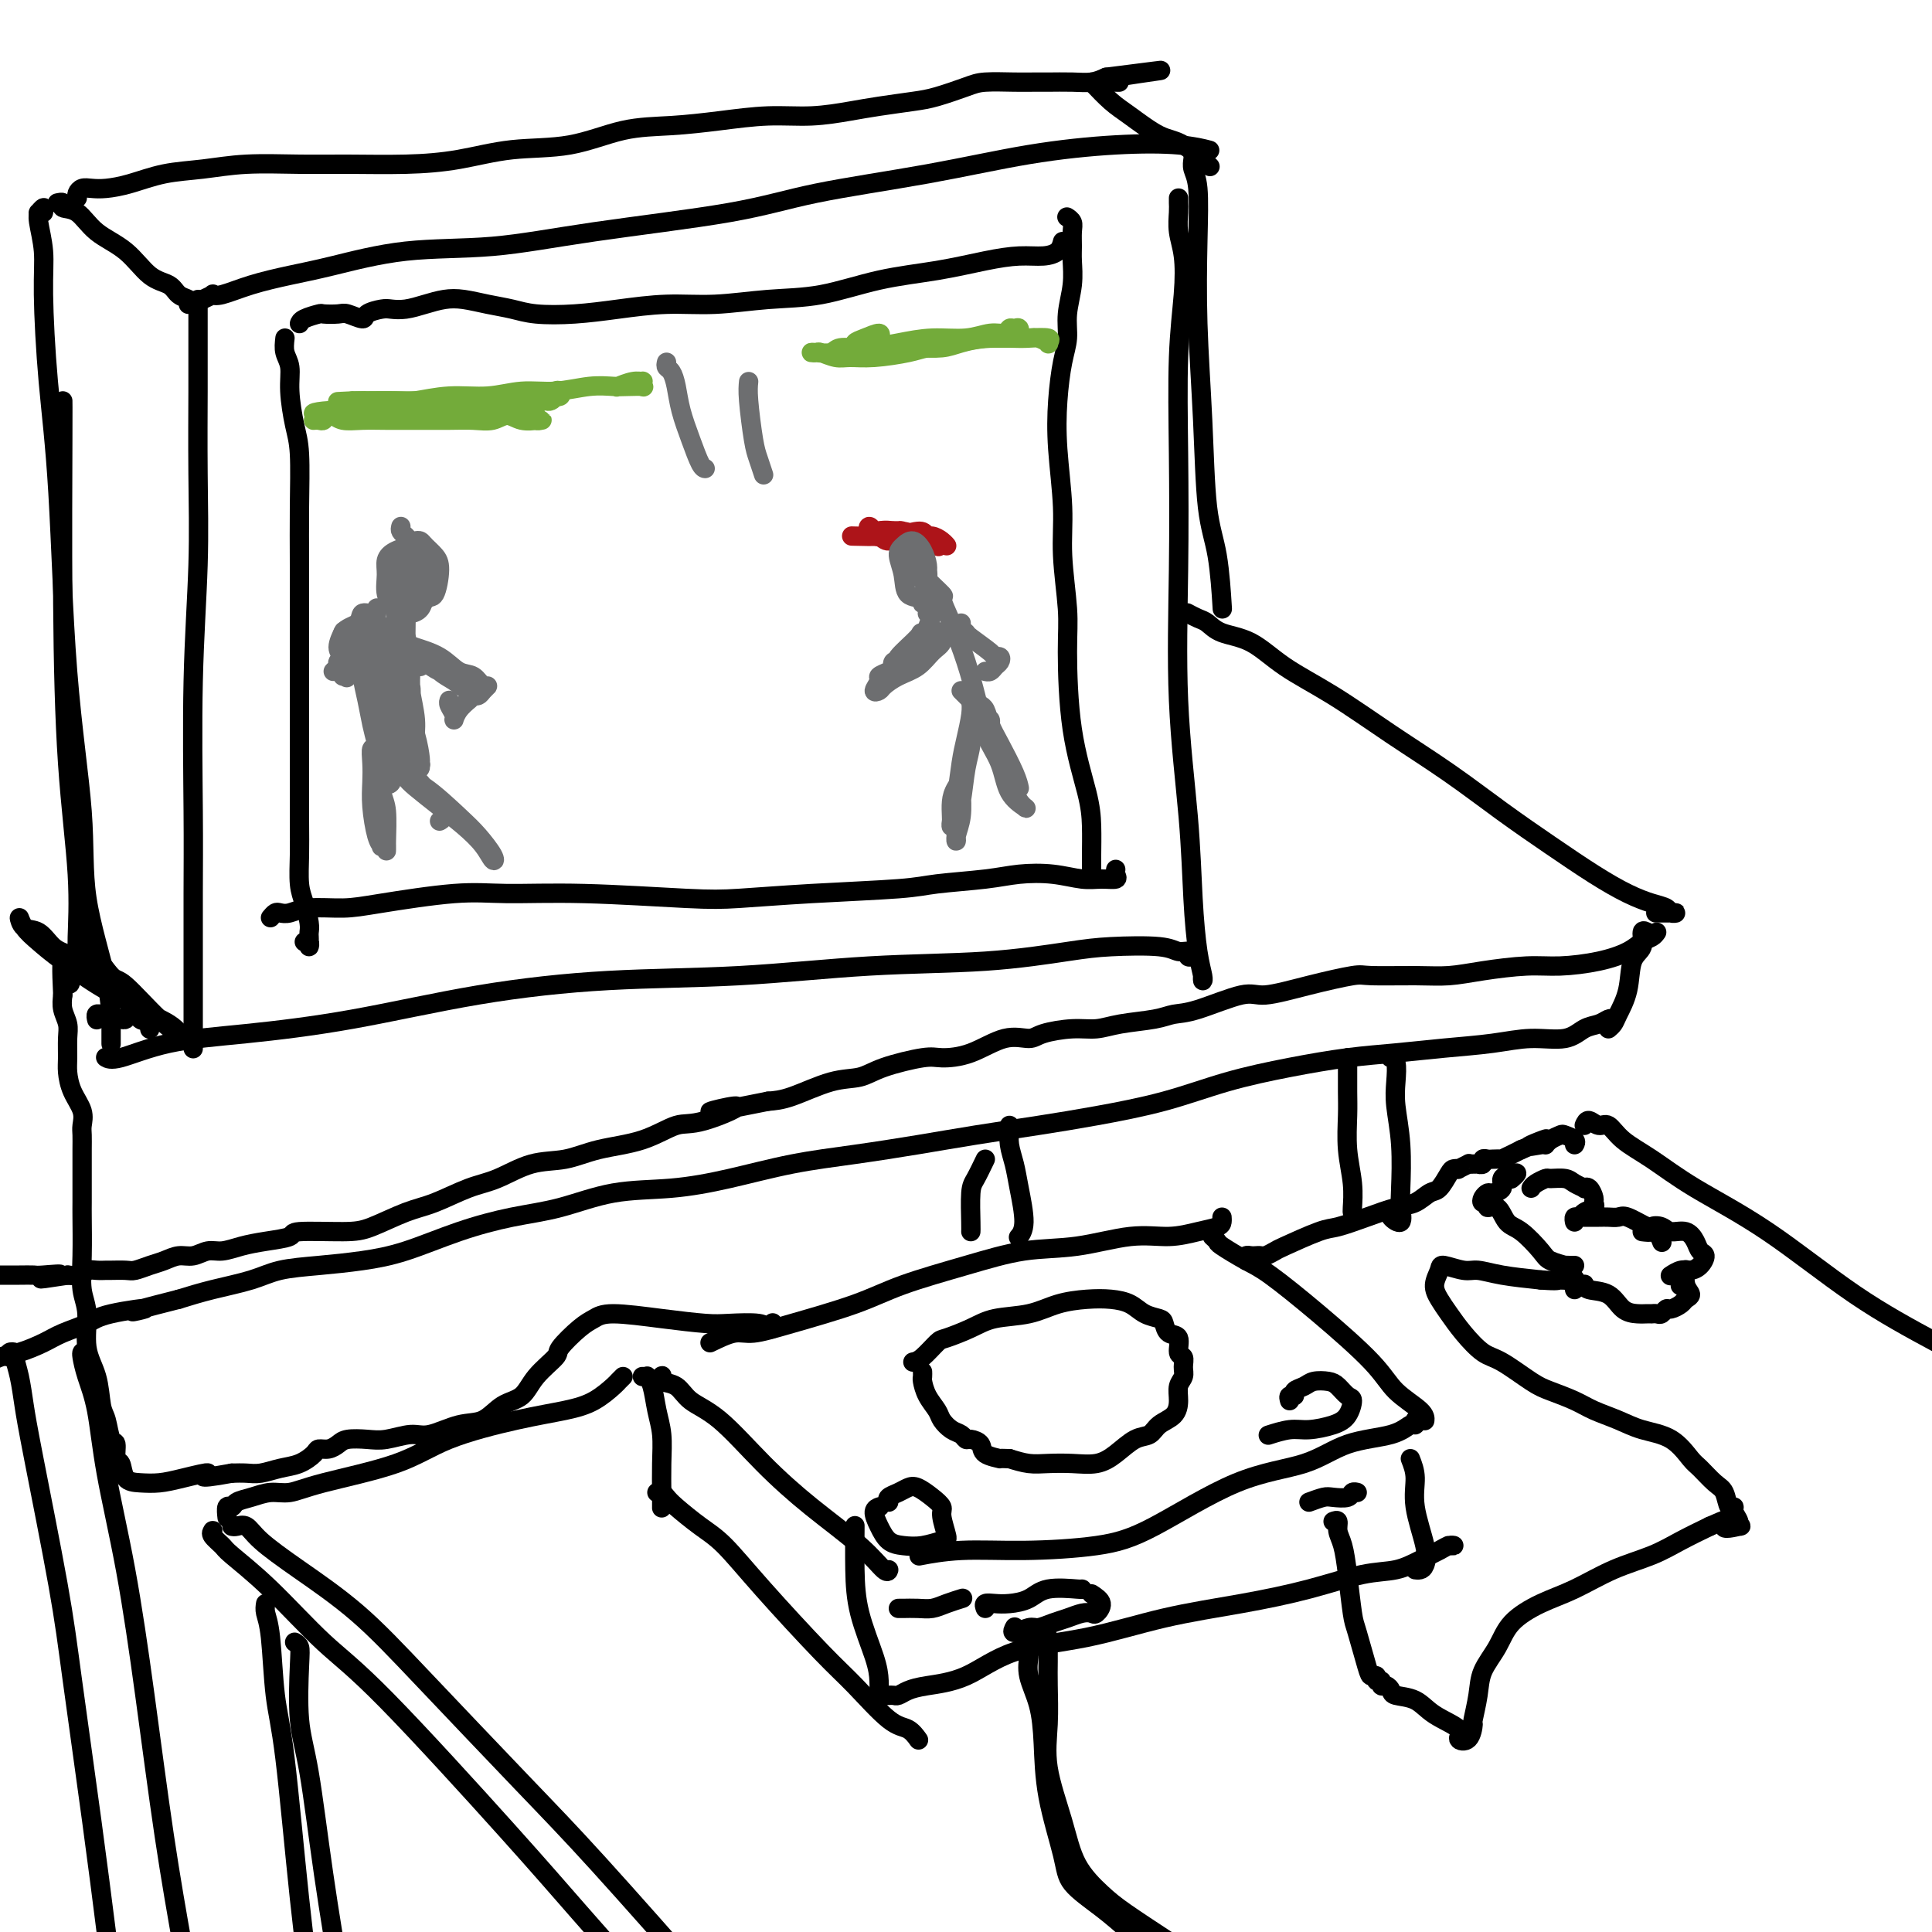 <svg viewBox='0 0 400 400' version='1.1' xmlns='http://www.w3.org/2000/svg' xmlns:xlink='http://www.w3.org/1999/xlink'><g fill='none' stroke='rgb(0,0,0)' stroke-width='4' stroke-linecap='round' stroke-linejoin='round'><path d='M41,62c0.000,0.338 0.000,0.676 0,1c-0.000,0.324 -0.000,0.635 0,1c0.000,0.365 0.000,0.783 0,1c-0.000,0.217 -0.000,0.234 0,1c0.000,0.766 0.001,2.283 0,4c-0.001,1.717 -0.004,3.636 0,5c0.004,1.364 0.015,2.173 0,6c-0.015,3.827 -0.057,10.671 0,17c0.057,6.329 0.211,12.142 0,19c-0.211,6.858 -0.789,14.759 -1,24c-0.211,9.241 -0.057,19.820 0,27c0.057,7.180 0.015,10.961 0,17c-0.015,6.039 -0.004,14.336 0,19c0.004,4.664 0.001,5.693 0,7c-0.001,1.307 -0.000,2.890 0,4c0.000,1.110 0.000,1.746 0,2c-0.000,0.254 -0.000,0.127 0,0'/><path d='M42,62c0.871,-0.410 1.742,-0.820 2,-1c0.258,-0.180 -0.098,-0.130 0,0c0.098,0.130 0.649,0.339 2,0c1.351,-0.339 3.500,-1.227 6,-2c2.500,-0.773 5.350,-1.431 8,-2c2.650,-0.569 5.099,-1.050 9,-2c3.901,-0.950 9.254,-2.368 15,-3c5.746,-0.632 11.885,-0.478 18,-1c6.115,-0.522 12.206,-1.718 21,-3c8.794,-1.282 20.293,-2.648 28,-4c7.707,-1.352 11.624,-2.689 18,-4c6.376,-1.311 15.212,-2.596 23,-4c7.788,-1.404 14.529,-2.926 21,-4c6.471,-1.074 12.673,-1.700 18,-2c5.327,-0.300 9.780,-0.273 13,0c3.220,0.273 5.206,0.792 6,1c0.794,0.208 0.397,0.104 0,0'/><path d='M247,32c0.030,0.256 0.060,0.512 0,1c-0.060,0.488 -0.209,1.208 0,2c0.209,0.792 0.776,1.655 1,4c0.224,2.345 0.105,6.172 0,11c-0.105,4.828 -0.196,10.658 0,17c0.196,6.342 0.680,13.197 1,20c0.320,6.803 0.478,13.556 1,18c0.522,4.444 1.410,6.581 2,10c0.590,3.419 0.883,8.120 1,10c0.117,1.880 0.059,0.940 0,0'/><path d='M244,41c-0.008,0.289 -0.015,0.578 0,1c0.015,0.422 0.053,0.976 0,2c-0.053,1.024 -0.196,2.516 0,4c0.196,1.484 0.733,2.959 1,5c0.267,2.041 0.266,4.648 0,8c-0.266,3.352 -0.797,7.449 -1,13c-0.203,5.551 -0.080,12.556 0,20c0.080,7.444 0.115,15.326 0,24c-0.115,8.674 -0.381,18.138 0,27c0.381,8.862 1.408,17.122 2,24c0.592,6.878 0.747,12.375 1,17c0.253,4.625 0.604,8.377 1,11c0.396,2.623 0.838,4.115 1,5c0.162,0.885 0.044,1.161 0,1c-0.044,-0.161 -0.012,-0.760 0,-1c0.012,-0.240 0.006,-0.120 0,0'/><path d='M247,198c-0.469,0.121 -0.938,0.242 -1,0c-0.062,-0.242 0.285,-0.848 0,-1c-0.285,-0.152 -1.200,0.148 -2,0c-0.800,-0.148 -1.484,-0.746 -4,-1c-2.516,-0.254 -6.865,-0.166 -10,0c-3.135,0.166 -5.055,0.411 -9,1c-3.945,0.589 -9.914,1.524 -17,2c-7.086,0.476 -15.290,0.494 -24,1c-8.710,0.506 -17.925,1.501 -27,2c-9.075,0.499 -18.009,0.502 -27,1c-8.991,0.498 -18.040,1.490 -27,3c-8.960,1.510 -17.830,3.539 -26,5c-8.170,1.461 -15.639,2.353 -22,3c-6.361,0.647 -11.612,1.050 -16,2c-4.388,0.950 -7.912,2.448 -10,3c-2.088,0.552 -2.739,0.158 -3,0c-0.261,-0.158 -0.130,-0.079 0,0'/><path d='M56,190c0.350,-0.414 0.700,-0.829 1,-1c0.300,-0.171 0.549,-0.100 1,0c0.451,0.100 1.104,0.229 2,0c0.896,-0.229 2.035,-0.818 4,-1c1.965,-0.182 4.757,0.041 7,0c2.243,-0.041 3.939,-0.347 8,-1c4.061,-0.653 10.487,-1.652 15,-2c4.513,-0.348 7.112,-0.044 11,0c3.888,0.044 9.064,-0.173 16,0c6.936,0.173 15.630,0.737 21,1c5.370,0.263 7.415,0.225 11,0c3.585,-0.225 8.711,-0.638 15,-1c6.289,-0.362 13.741,-0.672 18,-1c4.259,-0.328 5.325,-0.672 8,-1c2.675,-0.328 6.960,-0.638 10,-1c3.040,-0.362 4.836,-0.776 7,-1c2.164,-0.224 4.695,-0.259 7,0c2.305,0.259 4.383,0.812 6,1c1.617,0.188 2.773,0.012 4,0c1.227,-0.012 2.525,0.141 3,0c0.475,-0.141 0.128,-0.576 0,-1c-0.128,-0.424 -0.037,-0.835 0,-1c0.037,-0.165 0.018,-0.082 0,0'/><path d='M226,182c-0.001,-0.362 -0.001,-0.723 0,-1c0.001,-0.277 0.004,-0.469 0,-1c-0.004,-0.531 -0.015,-1.400 0,-3c0.015,-1.600 0.058,-3.931 0,-6c-0.058,-2.069 -0.216,-3.877 -1,-7c-0.784,-3.123 -2.195,-7.561 -3,-13c-0.805,-5.439 -1.004,-11.879 -1,-16c0.004,-4.121 0.211,-5.922 0,-9c-0.211,-3.078 -0.838,-7.432 -1,-11c-0.162,-3.568 0.143,-6.351 0,-10c-0.143,-3.649 -0.733,-8.165 -1,-12c-0.267,-3.835 -0.211,-6.989 0,-10c0.211,-3.011 0.578,-5.877 1,-8c0.422,-2.123 0.898,-3.502 1,-5c0.102,-1.498 -0.169,-3.115 0,-5c0.169,-1.885 0.778,-4.039 1,-6c0.222,-1.961 0.056,-3.731 0,-5c-0.056,-1.269 -0.001,-2.039 0,-3c0.001,-0.961 -0.051,-2.113 0,-3c0.051,-0.887 0.206,-1.508 0,-2c-0.206,-0.492 -0.773,-0.855 -1,-1c-0.227,-0.145 -0.113,-0.073 0,0'/><path d='M220,50c-0.194,0.728 -0.388,1.455 -1,2c-0.612,0.545 -1.642,0.907 -3,1c-1.358,0.093 -3.044,-0.084 -5,0c-1.956,0.084 -4.181,0.428 -7,1c-2.819,0.572 -6.231,1.373 -10,2c-3.769,0.627 -7.893,1.081 -12,2c-4.107,0.919 -8.195,2.302 -12,3c-3.805,0.698 -7.326,0.713 -11,1c-3.674,0.287 -7.500,0.848 -11,1c-3.500,0.152 -6.672,-0.106 -10,0c-3.328,0.106 -6.812,0.576 -10,1c-3.188,0.424 -6.082,0.804 -9,1c-2.918,0.196 -5.862,0.210 -8,0c-2.138,-0.210 -3.471,-0.642 -5,-1c-1.529,-0.358 -3.256,-0.642 -5,-1c-1.744,-0.358 -3.507,-0.789 -5,-1c-1.493,-0.211 -2.716,-0.201 -4,0c-1.284,0.201 -2.628,0.592 -4,1c-1.372,0.408 -2.771,0.832 -4,1c-1.229,0.168 -2.287,0.080 -3,0c-0.713,-0.080 -1.082,-0.151 -2,0c-0.918,0.151 -2.387,0.524 -3,1c-0.613,0.476 -0.372,1.055 -1,1c-0.628,-0.055 -2.126,-0.744 -3,-1c-0.874,-0.256 -1.124,-0.079 -2,0c-0.876,0.079 -2.378,0.060 -3,0c-0.622,-0.060 -0.362,-0.160 -1,0c-0.638,0.160 -2.172,0.582 -3,1c-0.828,0.418 -0.951,0.834 -1,1c-0.049,0.166 -0.025,0.083 0,0'/><path d='M59,70c-0.119,1.031 -0.238,2.062 0,3c0.238,0.938 0.834,1.782 1,3c0.166,1.218 -0.099,2.808 0,5c0.099,2.192 0.562,4.984 1,7c0.438,2.016 0.849,3.254 1,6c0.151,2.746 0.040,6.998 0,11c-0.040,4.002 -0.011,7.752 0,12c0.011,4.248 0.003,8.994 0,14c-0.003,5.006 -0.002,10.271 0,15c0.002,4.729 0.003,8.921 0,13c-0.003,4.079 -0.011,8.045 0,11c0.011,2.955 0.041,4.900 0,7c-0.041,2.100 -0.155,4.356 0,6c0.155,1.644 0.577,2.678 1,4c0.423,1.322 0.845,2.933 1,4c0.155,1.067 0.043,1.588 0,2c-0.043,0.412 -0.015,0.713 0,1c0.015,0.287 0.018,0.560 0,1c-0.018,0.440 -0.056,1.046 0,1c0.056,-0.046 0.207,-0.743 0,-1c-0.207,-0.257 -0.774,-0.073 -1,0c-0.226,0.073 -0.113,0.037 0,0'/><path d='M39,63c0.190,-0.363 0.381,-0.726 0,-1c-0.381,-0.274 -1.333,-0.459 -2,-1c-0.667,-0.541 -1.048,-1.438 -2,-2c-0.952,-0.562 -2.473,-0.791 -4,-2c-1.527,-1.209 -3.059,-3.400 -5,-5c-1.941,-1.600 -4.289,-2.611 -6,-4c-1.711,-1.389 -2.784,-3.157 -4,-4c-1.216,-0.843 -2.573,-0.762 -3,-1c-0.427,-0.238 0.077,-0.795 0,-1c-0.077,-0.205 -0.736,-0.059 -1,0c-0.264,0.059 -0.132,0.029 0,0'/><path d='M16,41c-0.069,-0.311 -0.138,-0.621 0,-1c0.138,-0.379 0.484,-0.826 1,-1c0.516,-0.174 1.202,-0.074 2,0c0.798,0.074 1.709,0.121 3,0c1.291,-0.121 2.961,-0.411 5,-1c2.039,-0.589 4.448,-1.479 7,-2c2.552,-0.521 5.249,-0.675 8,-1c2.751,-0.325 5.558,-0.821 9,-1c3.442,-0.179 7.521,-0.041 11,0c3.479,0.041 6.358,-0.014 10,0c3.642,0.014 8.045,0.098 12,0c3.955,-0.098 7.460,-0.379 11,-1c3.540,-0.621 7.114,-1.581 11,-2c3.886,-0.419 8.083,-0.298 12,-1c3.917,-0.702 7.552,-2.226 11,-3c3.448,-0.774 6.707,-0.799 10,-1c3.293,-0.201 6.618,-0.579 10,-1c3.382,-0.421 6.820,-0.887 10,-1c3.180,-0.113 6.102,0.125 9,0c2.898,-0.125 5.774,-0.614 8,-1c2.226,-0.386 3.804,-0.667 6,-1c2.196,-0.333 5.010,-0.716 7,-1c1.990,-0.284 3.155,-0.468 5,-1c1.845,-0.532 4.368,-1.410 6,-2c1.632,-0.590 2.372,-0.890 4,-1c1.628,-0.110 4.144,-0.029 6,0c1.856,0.029 3.053,0.005 4,0c0.947,-0.005 1.646,0.009 3,0c1.354,-0.009 3.365,-0.041 5,0c1.635,0.041 2.896,0.155 4,0c1.104,-0.155 2.052,-0.577 3,-1'/><path d='M229,16c21.183,-2.691 7.142,-0.917 2,0c-5.142,0.917 -1.384,0.978 0,1c1.384,0.022 0.396,0.006 0,0c-0.396,-0.006 -0.198,-0.003 0,0'/><path d='M226,17c1.390,1.465 2.779,2.929 4,4c1.221,1.071 2.272,1.748 4,3c1.728,1.252 4.133,3.078 6,4c1.867,0.922 3.195,0.941 5,2c1.805,1.059 4.087,3.160 5,4c0.913,0.840 0.456,0.420 0,0'/><path d='M9,44c0.116,-0.542 0.231,-1.084 0,-1c-0.231,0.084 -0.809,0.795 -1,1c-0.191,0.205 0.003,-0.096 0,0c-0.003,0.096 -0.205,0.589 0,2c0.205,1.411 0.816,3.741 1,6c0.184,2.259 -0.059,4.446 0,9c0.059,4.554 0.418,11.475 1,18c0.582,6.525 1.385,12.653 2,23c0.615,10.347 1.040,24.911 2,37c0.960,12.089 2.453,21.702 3,29c0.547,7.298 0.146,12.282 1,18c0.854,5.718 2.961,12.172 4,17c1.039,4.828 1.011,8.031 1,10c-0.011,1.969 -0.003,2.706 0,3c0.003,0.294 0.002,0.147 0,0'/><path d='M20,211c0.028,0.115 0.056,0.231 0,0c-0.056,-0.231 -0.197,-0.808 0,-1c0.197,-0.192 0.732,0.001 1,0c0.268,-0.001 0.268,-0.196 1,0c0.732,0.196 2.197,0.784 3,1c0.803,0.216 0.944,0.062 1,0c0.056,-0.062 0.028,-0.031 0,0'/><path d='M31,213c0.011,0.075 0.022,0.149 0,0c-0.022,-0.149 -0.076,-0.522 0,-1c0.076,-0.478 0.282,-1.061 0,-1c-0.282,0.061 -1.051,0.768 -2,0c-0.949,-0.768 -2.079,-3.009 -3,-4c-0.921,-0.991 -1.634,-0.730 -4,-2c-2.366,-1.270 -6.384,-4.070 -9,-6c-2.616,-1.930 -3.831,-2.989 -5,-4c-1.169,-1.011 -2.294,-1.974 -3,-3c-0.706,-1.026 -0.993,-2.116 -1,-2c-0.007,0.116 0.265,1.439 1,2c0.735,0.561 1.933,0.362 3,1c1.067,0.638 2.005,2.113 3,3c0.995,0.887 2.049,1.187 4,2c1.951,0.813 4.799,2.139 7,4c2.201,1.861 3.754,4.256 6,6c2.246,1.744 5.184,2.838 7,4c1.816,1.162 2.511,2.393 3,3c0.489,0.607 0.773,0.590 0,0c-0.773,-0.590 -2.603,-1.752 -5,-4c-2.397,-2.248 -5.360,-5.583 -7,-7c-1.640,-1.417 -1.955,-0.916 -3,-2c-1.045,-1.084 -2.820,-3.753 -4,-5c-1.180,-1.247 -1.766,-1.070 -2,-1c-0.234,0.070 -0.117,0.035 0,0'/><path d='M13,201c0.728,-0.248 1.457,-0.495 2,-1c0.543,-0.505 0.902,-1.266 1,-2c0.098,-0.734 -0.065,-1.439 0,-4c0.065,-2.561 0.357,-6.977 0,-13c-0.357,-6.023 -1.364,-13.653 -2,-23c-0.636,-9.347 -0.903,-20.413 -1,-33c-0.097,-12.587 -0.026,-26.697 0,-34c0.026,-7.303 0.007,-7.801 0,-8c-0.007,-0.199 -0.004,-0.100 0,0'/><path d='M136,286c0.428,0.106 0.856,0.212 1,0c0.144,-0.212 0.003,-0.741 0,-1c-0.003,-0.259 0.130,-0.247 0,0c-0.130,0.247 -0.524,0.730 0,1c0.524,0.270 1.966,0.327 3,1c1.034,0.673 1.662,1.963 3,3c1.338,1.037 3.388,1.820 6,4c2.612,2.180 5.786,5.757 9,9c3.214,3.243 6.469,6.151 10,9c3.531,2.849 7.338,5.640 10,8c2.662,2.360 4.178,4.289 5,5c0.822,0.711 0.949,0.203 1,0c0.051,-0.203 0.025,-0.102 0,0'/><path d='M147,278c1.813,-0.880 3.626,-1.761 5,-2c1.374,-0.239 2.309,0.162 4,0c1.691,-0.162 4.139,-0.888 8,-2c3.861,-1.112 9.136,-2.611 13,-4c3.864,-1.389 6.316,-2.667 10,-4c3.684,-1.333 8.598,-2.721 13,-4c4.402,-1.279 8.291,-2.451 12,-3c3.709,-0.549 7.239,-0.476 11,-1c3.761,-0.524 7.754,-1.646 11,-2c3.246,-0.354 5.745,0.059 8,0c2.255,-0.059 4.264,-0.590 6,-1c1.736,-0.410 3.197,-0.697 4,-1c0.803,-0.303 0.947,-0.620 1,-1c0.053,-0.380 0.015,-0.823 0,-1c-0.015,-0.177 -0.008,-0.089 0,0'/><path d='M251,256c0.436,0.388 0.873,0.777 1,1c0.127,0.223 -0.055,0.281 1,1c1.055,0.719 3.347,2.099 5,3c1.653,0.901 2.667,1.323 5,3c2.333,1.677 5.984,4.611 10,8c4.016,3.389 8.397,7.234 11,10c2.603,2.766 3.430,4.453 5,6c1.570,1.547 3.884,2.955 5,4c1.116,1.045 1.033,1.727 1,2c-0.033,0.273 -0.017,0.136 0,0'/><path d='M293,294c0.051,0.475 0.103,0.949 0,1c-0.103,0.051 -0.359,-0.323 -1,0c-0.641,0.323 -1.666,1.342 -4,2c-2.334,0.658 -5.978,0.953 -9,2c-3.022,1.047 -5.422,2.845 -9,4c-3.578,1.155 -8.333,1.668 -14,4c-5.667,2.332 -12.245,6.485 -17,9c-4.755,2.515 -7.689,3.392 -12,4c-4.311,0.608 -10.001,0.946 -15,1c-4.999,0.054 -9.307,-0.178 -13,0c-3.693,0.178 -6.769,0.765 -8,1c-1.231,0.235 -0.615,0.117 0,0'/><path d='M133,285c0.447,0.028 0.894,0.056 1,0c0.106,-0.056 -0.129,-0.198 0,0c0.129,0.198 0.623,0.734 1,2c0.377,1.266 0.637,3.261 1,5c0.363,1.739 0.829,3.223 1,5c0.171,1.777 0.046,3.847 0,6c-0.046,2.153 -0.012,4.387 0,6c0.012,1.613 0.004,2.604 0,3c-0.004,0.396 -0.002,0.198 0,0'/><path d='M136,309c0.337,-0.080 0.675,-0.160 1,0c0.325,0.160 0.639,0.559 1,1c0.361,0.441 0.770,0.925 2,2c1.230,1.075 3.281,2.741 5,4c1.719,1.259 3.107,2.110 5,4c1.893,1.890 4.292,4.820 8,9c3.708,4.180 8.724,9.611 12,13c3.276,3.389 4.812,4.737 7,7c2.188,2.263 5.030,5.442 7,7c1.970,1.558 3.069,1.496 4,2c0.931,0.504 1.695,1.572 2,2c0.305,0.428 0.153,0.214 0,0'/><path d='M182,352c0.002,-0.489 0.004,-0.977 0,-1c-0.004,-0.023 -0.015,0.420 0,0c0.015,-0.420 0.057,-1.703 0,-3c-0.057,-1.297 -0.211,-2.606 -1,-5c-0.789,-2.394 -2.211,-5.871 -3,-9c-0.789,-3.129 -0.943,-5.911 -1,-9c-0.057,-3.089 -0.015,-6.486 0,-8c0.015,-1.514 0.004,-1.147 0,-1c-0.004,0.147 -0.002,0.073 0,0'/><path d='M183,351c-0.088,-0.002 -0.176,-0.003 0,0c0.176,0.003 0.616,0.012 1,0c0.384,-0.012 0.711,-0.045 1,0c0.289,0.045 0.541,0.167 1,0c0.459,-0.167 1.126,-0.623 2,-1c0.874,-0.377 1.955,-0.674 4,-1c2.045,-0.326 5.055,-0.681 8,-2c2.945,-1.319 5.826,-3.602 10,-5c4.174,-1.398 9.640,-1.912 15,-3c5.360,-1.088 10.614,-2.749 16,-4c5.386,-1.251 10.905,-2.092 16,-3c5.095,-0.908 9.767,-1.882 14,-3c4.233,-1.118 8.026,-2.380 11,-3c2.974,-0.620 5.127,-0.597 7,-1c1.873,-0.403 3.465,-1.232 5,-2c1.535,-0.768 3.014,-1.474 4,-2c0.986,-0.526 1.480,-0.873 2,-1c0.520,-0.127 1.067,-0.034 1,0c-0.067,0.034 -0.749,0.009 -1,0c-0.251,-0.009 -0.072,-0.003 0,0c0.072,0.003 0.036,0.001 0,0'/><path d='M292,302c0.482,1.224 0.963,2.447 1,4c0.037,1.553 -0.372,3.435 0,6c0.372,2.565 1.525,5.812 2,8c0.475,2.188 0.272,3.319 0,4c-0.272,0.681 -0.612,0.914 -1,1c-0.388,0.086 -0.825,0.025 -1,0c-0.175,-0.025 -0.087,-0.012 0,0'/><path d='M189,282c0.533,-0.101 1.066,-0.202 2,-1c0.934,-0.798 2.268,-2.293 3,-3c0.732,-0.707 0.861,-0.627 2,-1c1.139,-0.373 3.287,-1.200 5,-2c1.713,-0.800 2.993,-1.574 5,-2c2.007,-0.426 4.743,-0.504 7,-1c2.257,-0.496 4.035,-1.408 6,-2c1.965,-0.592 4.116,-0.863 6,-1c1.884,-0.137 3.499,-0.140 5,0c1.501,0.140 2.887,0.423 4,1c1.113,0.577 1.952,1.448 3,2c1.048,0.552 2.304,0.786 3,1c0.696,0.214 0.831,0.410 1,1c0.169,0.590 0.371,1.576 1,2c0.629,0.424 1.686,0.288 2,1c0.314,0.712 -0.116,2.273 0,3c0.116,0.727 0.778,0.620 1,1c0.222,0.380 0.006,1.246 0,2c-0.006,0.754 0.199,1.395 0,2c-0.199,0.605 -0.801,1.175 -1,2c-0.199,0.825 0.005,1.907 0,3c-0.005,1.093 -0.220,2.197 -1,3c-0.780,0.803 -2.125,1.305 -3,2c-0.875,0.695 -1.279,1.584 -2,2c-0.721,0.416 -1.760,0.360 -3,1c-1.240,0.640 -2.680,1.976 -4,3c-1.320,1.024 -2.519,1.736 -4,2c-1.481,0.264 -3.242,0.081 -5,0c-1.758,-0.081 -3.512,-0.060 -5,0c-1.488,0.060 -2.711,0.160 -4,0c-1.289,-0.160 -2.645,-0.580 -4,-1'/><path d='M209,302c-3.064,-0.122 -1.724,0.073 -2,0c-0.276,-0.073 -2.167,-0.415 -3,-1c-0.833,-0.585 -0.607,-1.413 -1,-2c-0.393,-0.587 -1.405,-0.934 -2,-1c-0.595,-0.066 -0.774,0.149 -1,0c-0.226,-0.149 -0.498,-0.661 -1,-1c-0.502,-0.339 -1.235,-0.504 -2,-1c-0.765,-0.496 -1.564,-1.323 -2,-2c-0.436,-0.677 -0.509,-1.204 -1,-2c-0.491,-0.796 -1.399,-1.860 -2,-3c-0.601,-1.140 -0.893,-2.357 -1,-3c-0.107,-0.643 -0.029,-0.712 0,-1c0.029,-0.288 0.008,-0.797 0,-1c-0.008,-0.203 -0.004,-0.102 0,0'/><path d='M184,311c-0.177,-0.336 -0.353,-0.673 0,-1c0.353,-0.327 1.237,-0.645 2,-1c0.763,-0.355 1.405,-0.746 2,-1c0.595,-0.254 1.144,-0.369 2,0c0.856,0.369 2.018,1.222 3,2c0.982,0.778 1.782,1.480 2,2c0.218,0.520 -0.146,0.858 0,2c0.146,1.142 0.804,3.089 1,4c0.196,0.911 -0.069,0.785 -1,1c-0.931,0.215 -2.527,0.769 -4,1c-1.473,0.231 -2.822,0.139 -4,0c-1.178,-0.139 -2.186,-0.325 -3,-1c-0.814,-0.675 -1.435,-1.841 -2,-3c-0.565,-1.159 -1.075,-2.312 -1,-3c0.075,-0.688 0.736,-0.911 1,-1c0.264,-0.089 0.132,-0.045 0,0'/><path d='M267,290c-0.127,-0.447 -0.253,-0.894 0,-1c0.253,-0.106 0.887,0.129 1,0c0.113,-0.129 -0.293,-0.621 0,-1c0.293,-0.379 1.286,-0.644 2,-1c0.714,-0.356 1.148,-0.802 2,-1c0.852,-0.198 2.121,-0.149 3,0c0.879,0.149 1.367,0.396 2,1c0.633,0.604 1.411,1.563 2,2c0.589,0.437 0.988,0.351 1,1c0.012,0.649 -0.362,2.034 -1,3c-0.638,0.966 -1.541,1.513 -3,2c-1.459,0.487 -3.473,0.914 -5,1c-1.527,0.086 -2.565,-0.169 -4,0c-1.435,0.169 -3.267,0.763 -4,1c-0.733,0.237 -0.366,0.119 0,0'/><path d='M186,333c0.156,0.006 0.312,0.012 1,0c0.688,-0.012 1.908,-0.042 3,0c1.092,0.042 2.056,0.156 3,0c0.944,-0.156 1.870,-0.580 3,-1c1.130,-0.420 2.466,-0.834 3,-1c0.534,-0.166 0.267,-0.083 0,0'/><path d='M271,311c1.126,-0.415 2.253,-0.829 3,-1c0.747,-0.171 1.115,-0.098 2,0c0.885,0.098 2.289,0.222 3,0c0.711,-0.222 0.730,-0.791 1,-1c0.270,-0.209 0.791,-0.060 1,0c0.209,0.060 0.104,0.030 0,0'/><path d='M204,333c-0.163,-0.419 -0.325,-0.838 0,-1c0.325,-0.162 1.138,-0.068 2,0c0.862,0.068 1.772,0.109 3,0c1.228,-0.109 2.774,-0.369 4,-1c1.226,-0.631 2.133,-1.633 4,-2c1.867,-0.367 4.695,-0.099 6,0c1.305,0.099 1.087,0.028 1,0c-0.087,-0.028 -0.044,-0.014 0,0'/><path d='M226,330c0.939,0.621 1.879,1.241 2,2c0.121,0.759 -0.575,1.656 -1,2c-0.425,0.344 -0.579,0.135 -1,0c-0.421,-0.135 -1.108,-0.195 -2,0c-0.892,0.195 -1.987,0.645 -3,1c-1.013,0.355 -1.942,0.613 -3,1c-1.058,0.387 -2.245,0.902 -3,1c-0.755,0.098 -1.079,-0.221 -2,0c-0.921,0.221 -2.440,0.983 -3,1c-0.560,0.017 -0.160,-0.709 0,-1c0.160,-0.291 0.080,-0.145 0,0'/><path d='M212,340c0.426,-0.075 0.853,-0.151 1,0c0.147,0.151 0.015,0.528 0,1c-0.015,0.472 0.088,1.039 0,2c-0.088,0.961 -0.367,2.315 0,4c0.367,1.685 1.379,3.703 2,6c0.621,2.297 0.850,4.875 1,8c0.150,3.125 0.223,6.796 1,11c0.777,4.204 2.260,8.941 3,12c0.740,3.059 0.738,4.439 2,6c1.262,1.561 3.789,3.303 6,5c2.211,1.697 4.105,3.348 6,5'/><path d='M217,339c0.005,1.736 0.011,3.472 0,5c-0.011,1.528 -0.038,2.847 0,5c0.038,2.153 0.141,5.139 0,8c-0.141,2.861 -0.527,5.596 0,9c0.527,3.404 1.967,7.476 3,11c1.033,3.524 1.658,6.501 3,9c1.342,2.499 3.400,4.519 5,6c1.600,1.481 2.743,2.423 5,4c2.257,1.577 5.629,3.788 9,6'/><path d='M276,315c0.447,-0.168 0.893,-0.336 1,0c0.107,0.336 -0.127,1.177 0,2c0.127,0.823 0.615,1.628 1,3c0.385,1.372 0.666,3.310 1,6c0.334,2.690 0.720,6.131 1,8c0.280,1.869 0.452,2.165 1,4c0.548,1.835 1.471,5.209 2,7c0.529,1.791 0.663,2.001 1,2c0.337,-0.001 0.878,-0.211 1,0c0.122,0.211 -0.174,0.844 0,1c0.174,0.156 0.818,-0.165 1,0c0.182,0.165 -0.096,0.816 0,1c0.096,0.184 0.568,-0.100 1,0c0.432,0.100 0.825,0.582 1,1c0.175,0.418 0.132,0.770 1,1c0.868,0.230 2.645,0.338 4,1c1.355,0.662 2.286,1.879 4,3c1.714,1.121 4.210,2.147 5,3c0.790,0.853 -0.125,1.534 0,2c0.125,0.466 1.288,0.716 2,0c0.712,-0.716 0.971,-2.399 1,-3c0.029,-0.601 -0.171,-0.120 0,-1c0.171,-0.880 0.714,-3.121 1,-5c0.286,-1.879 0.313,-3.397 1,-5c0.687,-1.603 2.032,-3.290 3,-5c0.968,-1.710 1.559,-3.444 3,-5c1.441,-1.556 3.731,-2.934 6,-4c2.269,-1.066 4.517,-1.822 7,-3c2.483,-1.178 5.202,-2.780 8,-4c2.798,-1.220 5.676,-2.059 8,-3c2.324,-0.941 4.092,-1.983 6,-3c1.908,-1.017 3.954,-2.008 6,-3'/><path d='M354,316c6.839,-3.092 3.436,-0.821 3,0c-0.436,0.821 2.094,0.191 3,0c0.906,-0.191 0.187,0.057 0,0c-0.187,-0.057 0.158,-0.418 0,-1c-0.158,-0.582 -0.818,-1.387 -1,-2c-0.182,-0.613 0.113,-1.036 0,-1c-0.113,0.036 -0.634,0.531 -1,0c-0.366,-0.531 -0.577,-2.089 -1,-3c-0.423,-0.911 -1.056,-1.174 -2,-2c-0.944,-0.826 -2.197,-2.213 -3,-3c-0.803,-0.787 -1.156,-0.973 -2,-2c-0.844,-1.027 -2.181,-2.894 -4,-4c-1.819,-1.106 -4.122,-1.452 -6,-2c-1.878,-0.548 -3.332,-1.299 -5,-2c-1.668,-0.701 -3.548,-1.350 -5,-2c-1.452,-0.650 -2.474,-1.299 -4,-2c-1.526,-0.701 -3.556,-1.453 -5,-2c-1.444,-0.547 -2.302,-0.887 -4,-2c-1.698,-1.113 -4.237,-2.997 -6,-4c-1.763,-1.003 -2.750,-1.125 -4,-2c-1.250,-0.875 -2.762,-2.504 -4,-4c-1.238,-1.496 -2.202,-2.861 -3,-4c-0.798,-1.139 -1.430,-2.052 -2,-3c-0.570,-0.948 -1.077,-1.929 -1,-3c0.077,-1.071 0.737,-2.231 1,-3c0.263,-0.769 0.128,-1.145 1,-1c0.872,0.145 2.749,0.812 4,1c1.251,0.188 1.875,-0.103 3,0c1.125,0.103 2.750,0.601 5,1c2.250,0.399 5.125,0.700 8,1'/><path d='M319,265c3.957,0.293 3.349,0.027 4,0c0.651,-0.027 2.560,0.185 3,0c0.440,-0.185 -0.589,-0.767 -1,-1c-0.411,-0.233 -0.206,-0.116 0,0'/><path d='M326,262c-0.287,0.006 -0.575,0.012 -1,0c-0.425,-0.012 -0.988,-0.041 -1,0c-0.012,0.041 0.527,0.154 0,0c-0.527,-0.154 -2.118,-0.575 -3,-1c-0.882,-0.425 -1.053,-0.855 -2,-2c-0.947,-1.145 -2.669,-3.004 -4,-4c-1.331,-0.996 -2.269,-1.128 -3,-2c-0.731,-0.872 -1.254,-2.485 -2,-3c-0.746,-0.515 -1.713,0.068 -2,0c-0.287,-0.068 0.107,-0.788 0,-1c-0.107,-0.212 -0.714,0.085 -1,0c-0.286,-0.085 -0.250,-0.551 0,-1c0.250,-0.449 0.714,-0.880 1,-1c0.286,-0.120 0.393,0.072 1,0c0.607,-0.072 1.714,-0.408 2,-1c0.286,-0.592 -0.249,-1.440 0,-2c0.249,-0.560 1.283,-0.830 2,-1c0.717,-0.170 1.116,-0.238 1,0c-0.116,0.238 -0.747,0.782 -1,1c-0.253,0.218 -0.126,0.109 0,0'/><path d='M326,267c-0.083,-0.421 -0.165,-0.841 0,-1c0.165,-0.159 0.579,-0.056 1,0c0.421,0.056 0.850,0.064 1,0c0.150,-0.064 0.022,-0.199 0,0c-0.022,0.199 0.064,0.733 1,1c0.936,0.267 2.724,0.268 4,1c1.276,0.732 2.041,2.196 3,3c0.959,0.804 2.113,0.948 3,1c0.887,0.052 1.509,0.014 2,0c0.491,-0.014 0.853,-0.003 1,0c0.147,0.003 0.081,-0.003 0,0c-0.081,0.003 -0.178,0.016 0,0c0.178,-0.016 0.629,-0.060 1,0c0.371,0.060 0.662,0.223 1,0c0.338,-0.223 0.722,-0.833 1,-1c0.278,-0.167 0.449,0.109 1,0c0.551,-0.109 1.482,-0.601 2,-1c0.518,-0.399 0.623,-0.704 1,-1c0.377,-0.296 1.025,-0.583 1,-1c-0.025,-0.417 -0.725,-0.962 -1,-2c-0.275,-1.038 -0.125,-2.567 0,-3c0.125,-0.433 0.226,0.230 0,1c-0.226,0.770 -0.779,1.649 -1,2c-0.221,0.351 -0.111,0.176 0,0'/><path d='M340,255c0.895,0.104 1.790,0.208 2,0c0.210,-0.208 -0.266,-0.730 0,-1c0.266,-0.270 1.275,-0.290 2,0c0.725,0.290 1.165,0.889 2,1c0.835,0.111 2.064,-0.265 3,0c0.936,0.265 1.579,1.171 2,2c0.421,0.829 0.619,1.580 1,2c0.381,0.420 0.946,0.509 1,1c0.054,0.491 -0.403,1.386 -1,2c-0.597,0.614 -1.335,0.948 -2,1c-0.665,0.052 -1.256,-0.178 -2,0c-0.744,0.178 -1.641,0.765 -2,1c-0.359,0.235 -0.179,0.117 0,0'/><path d='M317,246c0.205,-0.308 0.411,-0.616 1,-1c0.589,-0.384 1.563,-0.845 2,-1c0.437,-0.155 0.337,-0.002 1,0c0.663,0.002 2.089,-0.145 3,0c0.911,0.145 1.306,0.581 2,1c0.694,0.419 1.688,0.819 2,1c0.312,0.181 -0.058,0.143 0,0c0.058,-0.143 0.545,-0.389 1,0c0.455,0.389 0.879,1.415 1,2c0.121,0.585 -0.063,0.730 0,1c0.063,0.270 0.371,0.664 0,1c-0.371,0.336 -1.420,0.612 -2,1c-0.580,0.388 -0.692,0.888 -1,1c-0.308,0.112 -0.814,-0.162 -1,0c-0.186,0.162 -0.053,0.761 0,1c0.053,0.239 0.027,0.120 0,0'/><path d='M328,252c1.094,0.004 2.187,0.008 3,0c0.813,-0.008 1.345,-0.029 2,0c0.655,0.029 1.433,0.106 2,0c0.567,-0.106 0.923,-0.396 2,0c1.077,0.396 2.876,1.477 4,2c1.124,0.523 1.572,0.487 2,1c0.428,0.513 0.837,1.575 1,2c0.163,0.425 0.082,0.212 0,0'/><path d='M160,274c-0.025,-0.105 -0.051,-0.210 0,0c0.051,0.210 0.177,0.737 0,1c-0.177,0.263 -0.657,0.264 -1,0c-0.343,-0.264 -0.549,-0.793 -2,-1c-1.451,-0.207 -4.146,-0.091 -6,0c-1.854,0.091 -2.868,0.158 -5,0c-2.132,-0.158 -5.381,-0.540 -9,-1c-3.619,-0.460 -7.607,-0.998 -10,-1c-2.393,-0.002 -3.190,0.533 -4,1c-0.810,0.467 -1.633,0.867 -3,2c-1.367,1.133 -3.278,2.998 -4,4c-0.722,1.002 -0.254,1.141 -1,2c-0.746,0.859 -2.707,2.438 -4,4c-1.293,1.562 -1.917,3.106 -3,4c-1.083,0.894 -2.623,1.139 -4,2c-1.377,0.861 -2.591,2.340 -4,3c-1.409,0.660 -3.012,0.503 -5,1c-1.988,0.497 -4.360,1.649 -6,2c-1.640,0.351 -2.547,-0.099 -4,0c-1.453,0.099 -3.453,0.749 -5,1c-1.547,0.251 -2.642,0.105 -4,0c-1.358,-0.105 -2.978,-0.170 -4,0c-1.022,0.170 -1.445,0.574 -2,1c-0.555,0.426 -1.243,0.873 -2,1c-0.757,0.127 -1.585,-0.067 -2,0c-0.415,0.067 -0.418,0.396 -1,1c-0.582,0.604 -1.744,1.482 -3,2c-1.256,0.518 -2.605,0.675 -4,1c-1.395,0.325 -2.837,0.818 -4,1c-1.163,0.182 -2.047,0.052 -3,0c-0.953,-0.052 -1.977,-0.026 -3,0'/><path d='M48,305c-8.941,1.657 -5.292,0.300 -5,0c0.292,-0.300 -2.772,0.459 -5,1c-2.228,0.541 -3.620,0.866 -5,1c-1.380,0.134 -2.747,0.077 -4,0c-1.253,-0.077 -2.391,-0.175 -3,-1c-0.609,-0.825 -0.688,-2.378 -1,-3c-0.312,-0.622 -0.858,-0.313 -1,-1c-0.142,-0.687 0.118,-2.370 0,-3c-0.118,-0.630 -0.614,-0.206 -1,-1c-0.386,-0.794 -0.663,-2.806 -1,-4c-0.337,-1.194 -0.735,-1.570 -1,-3c-0.265,-1.430 -0.397,-3.915 -1,-6c-0.603,-2.085 -1.678,-3.770 -2,-6c-0.322,-2.230 0.110,-5.003 0,-7c-0.110,-1.997 -0.762,-3.217 -1,-5c-0.238,-1.783 -0.064,-4.129 0,-7c0.064,-2.871 0.017,-6.266 0,-8c-0.017,-1.734 -0.004,-1.805 0,-3c0.004,-1.195 0.001,-3.513 0,-5c-0.001,-1.487 0.002,-2.144 0,-3c-0.002,-0.856 -0.007,-1.912 0,-3c0.007,-1.088 0.026,-2.210 0,-3c-0.026,-0.790 -0.098,-1.249 0,-2c0.098,-0.751 0.366,-1.793 0,-3c-0.366,-1.207 -1.365,-2.577 -2,-4c-0.635,-1.423 -0.906,-2.898 -1,-4c-0.094,-1.102 -0.011,-1.831 0,-3c0.011,-1.169 -0.048,-2.777 0,-4c0.048,-1.223 0.205,-2.060 0,-3c-0.205,-0.940 -0.773,-1.983 -1,-3c-0.227,-1.017 -0.114,-2.009 0,-3'/><path d='M13,206c-0.596,-11.881 0.415,-5.083 1,-3c0.585,2.083 0.745,-0.548 1,-2c0.255,-1.452 0.604,-1.723 1,-2c0.396,-0.277 0.838,-0.559 1,-1c0.162,-0.441 0.044,-1.042 0,-1c-0.044,0.042 -0.012,0.726 0,1c0.012,0.274 0.006,0.137 0,0'/><path d='M129,285c-0.397,0.387 -0.794,0.774 -1,1c-0.206,0.226 -0.223,0.292 -1,1c-0.777,0.708 -2.316,2.058 -4,3c-1.684,0.942 -3.513,1.477 -6,2c-2.487,0.523 -5.631,1.034 -10,2c-4.369,0.966 -9.963,2.388 -14,4c-4.037,1.612 -6.516,3.416 -11,5c-4.484,1.584 -10.974,2.949 -15,4c-4.026,1.051 -5.589,1.789 -7,2c-1.411,0.211 -2.669,-0.103 -4,0c-1.331,0.103 -2.735,0.623 -4,1c-1.265,0.377 -2.391,0.609 -3,1c-0.609,0.391 -0.699,0.940 -1,1c-0.301,0.060 -0.812,-0.368 -1,0c-0.188,0.368 -0.054,1.534 0,2c0.054,0.466 0.027,0.233 0,0'/><path d='M48,316c0.243,0.056 0.486,0.113 1,0c0.514,-0.113 1.301,-0.395 2,0c0.699,0.395 1.312,1.469 3,3c1.688,1.531 4.451,3.521 8,6c3.549,2.479 7.885,5.449 12,9c4.115,3.551 8.010,7.684 14,14c5.990,6.316 14.074,14.816 20,21c5.926,6.184 9.693,10.053 16,17c6.307,6.947 15.153,16.974 24,27'/><path d='M44,318c-0.015,-0.407 -0.030,-0.814 0,-1c0.030,-0.186 0.106,-0.152 0,0c-0.106,0.152 -0.394,0.423 0,1c0.394,0.577 1.470,1.461 2,2c0.530,0.539 0.514,0.733 2,2c1.486,1.267 4.473,3.607 8,7c3.527,3.393 7.594,7.837 11,11c3.406,3.163 6.150,5.044 13,12c6.850,6.956 17.806,18.988 25,27c7.194,8.012 10.627,12.003 15,17c4.373,4.997 9.687,10.998 15,17'/><path d='M55,332c-0.094,0.589 -0.188,1.179 0,2c0.188,0.821 0.658,1.875 1,5c0.342,3.125 0.556,8.322 1,12c0.444,3.678 1.120,5.836 2,13c0.880,7.164 1.966,19.332 3,29c1.034,9.668 2.017,16.834 3,24'/><path d='M61,340c0.411,0.248 0.822,0.497 1,1c0.178,0.503 0.122,1.262 0,4c-0.122,2.738 -0.311,7.456 0,11c0.311,3.544 1.122,5.916 2,11c0.878,5.084 1.822,12.881 3,21c1.178,8.119 2.589,16.559 4,25'/><path d='M258,261c-0.090,-0.422 -0.180,-0.844 0,-1c0.180,-0.156 0.630,-0.045 1,0c0.370,0.045 0.661,0.025 1,0c0.339,-0.025 0.727,-0.056 1,0c0.273,0.056 0.430,0.199 1,0c0.570,-0.199 1.554,-0.738 2,-1c0.446,-0.262 0.356,-0.245 2,-1c1.644,-0.755 5.024,-2.281 7,-3c1.976,-0.719 2.550,-0.631 4,-1c1.450,-0.369 3.778,-1.196 6,-2c2.222,-0.804 4.340,-1.585 6,-2c1.660,-0.415 2.864,-0.465 4,-1c1.136,-0.535 2.204,-1.555 3,-2c0.796,-0.445 1.322,-0.314 2,-1c0.678,-0.686 1.510,-2.187 2,-3c0.490,-0.813 0.638,-0.936 1,-1c0.362,-0.064 0.937,-0.070 1,0c0.063,0.070 -0.385,0.215 0,0c0.385,-0.215 1.605,-0.790 2,-1c0.395,-0.210 -0.034,-0.055 0,0c0.034,0.055 0.530,0.011 1,0c0.470,-0.011 0.914,0.011 1,0c0.086,-0.011 -0.186,-0.055 0,0c0.186,0.055 0.828,0.211 1,0c0.172,-0.211 -0.127,-0.788 0,-1c0.127,-0.212 0.681,-0.060 1,0c0.319,0.060 0.403,0.027 1,0c0.597,-0.027 1.706,-0.048 2,0c0.294,0.048 -0.229,0.167 0,0c0.229,-0.167 1.208,-0.619 2,-1c0.792,-0.381 1.396,-0.690 2,-1'/><path d='M315,238c9.164,-3.781 3.573,-1.735 2,-1c-1.573,0.735 0.873,0.158 2,0c1.127,-0.158 0.937,0.104 1,0c0.063,-0.104 0.381,-0.574 1,-1c0.619,-0.426 1.539,-0.807 2,-1c0.461,-0.193 0.464,-0.196 1,0c0.536,0.196 1.606,0.591 2,1c0.394,0.409 0.113,0.831 0,1c-0.113,0.169 -0.056,0.084 0,0'/><path d='M328,233c0.242,-0.554 0.484,-1.108 1,-1c0.516,0.108 1.306,0.879 2,1c0.694,0.121 1.292,-0.407 2,0c0.708,0.407 1.525,1.750 3,3c1.475,1.250 3.608,2.407 6,4c2.392,1.593 5.043,3.623 9,6c3.957,2.377 9.219,5.102 15,9c5.781,3.898 12.080,8.971 18,13c5.920,4.029 11.460,7.015 17,10'/><path d='M246,127c-0.180,-0.097 -0.360,-0.194 0,0c0.360,0.194 1.260,0.679 2,1c0.740,0.321 1.319,0.477 2,1c0.681,0.523 1.464,1.414 3,2c1.536,0.586 3.824,0.867 6,2c2.176,1.133 4.241,3.119 7,5c2.759,1.881 6.212,3.656 10,6c3.788,2.344 7.911,5.256 12,8c4.089,2.744 8.144,5.319 12,8c3.856,2.681 7.515,5.468 11,8c3.485,2.532 6.797,4.811 10,7c3.203,2.189 6.297,4.289 9,6c2.703,1.711 5.016,3.033 7,4c1.984,0.967 3.638,1.580 5,2c1.362,0.420 2.432,0.649 3,1c0.568,0.351 0.634,0.826 1,1c0.366,0.174 1.033,0.047 1,0c-0.033,-0.047 -0.766,-0.012 -1,0c-0.234,0.012 0.030,0.003 0,0c-0.030,-0.003 -0.354,-0.001 -1,0c-0.646,0.001 -1.613,0.000 -2,0c-0.387,-0.000 -0.193,-0.000 0,0'/><path d='M343,193c-0.253,0.356 -0.506,0.712 -1,1c-0.494,0.288 -1.230,0.507 -2,1c-0.770,0.493 -1.576,1.259 -3,2c-1.424,0.741 -3.468,1.456 -6,2c-2.532,0.544 -5.554,0.916 -8,1c-2.446,0.084 -4.315,-0.121 -7,0c-2.685,0.121 -6.184,0.567 -9,1c-2.816,0.433 -4.948,0.853 -7,1c-2.052,0.147 -4.023,0.019 -7,0c-2.977,-0.019 -6.959,0.069 -9,0c-2.041,-0.069 -2.142,-0.295 -4,0c-1.858,0.295 -5.473,1.112 -9,2c-3.527,0.888 -6.964,1.849 -9,2c-2.036,0.151 -2.669,-0.507 -5,0c-2.331,0.507 -6.359,2.178 -9,3c-2.641,0.822 -3.894,0.794 -5,1c-1.106,0.206 -2.064,0.646 -4,1c-1.936,0.354 -4.848,0.621 -7,1c-2.152,0.379 -3.542,0.869 -5,1c-1.458,0.131 -2.982,-0.098 -5,0c-2.018,0.098 -4.529,0.524 -6,1c-1.471,0.476 -1.901,1.002 -3,1c-1.099,-0.002 -2.867,-0.531 -5,0c-2.133,0.531 -4.631,2.121 -7,3c-2.369,0.879 -4.608,1.045 -6,1c-1.392,-0.045 -1.936,-0.303 -4,0c-2.064,0.303 -5.647,1.167 -8,2c-2.353,0.833 -3.476,1.636 -5,2c-1.524,0.364 -3.449,0.290 -6,1c-2.551,0.710 -5.729,2.203 -8,3c-2.271,0.797 -3.636,0.899 -5,1'/><path d='M159,228c-20.016,4.072 -9.556,1.250 -7,1c2.556,-0.250 -2.793,2.070 -6,3c-3.207,0.930 -4.274,0.471 -6,1c-1.726,0.529 -4.113,2.047 -7,3c-2.887,0.953 -6.275,1.342 -9,2c-2.725,0.658 -4.787,1.584 -7,2c-2.213,0.416 -4.578,0.323 -7,1c-2.422,0.677 -4.903,2.125 -7,3c-2.097,0.875 -3.812,1.177 -6,2c-2.188,0.823 -4.850,2.167 -7,3c-2.150,0.833 -3.787,1.154 -6,2c-2.213,0.846 -5.000,2.216 -7,3c-2.000,0.784 -3.213,0.983 -6,1c-2.787,0.017 -7.148,-0.149 -9,0c-1.852,0.149 -1.195,0.613 -2,1c-0.805,0.387 -3.072,0.696 -5,1c-1.928,0.304 -3.517,0.602 -5,1c-1.483,0.398 -2.862,0.894 -4,1c-1.138,0.106 -2.037,-0.179 -3,0c-0.963,0.179 -1.991,0.822 -3,1c-1.009,0.178 -1.998,-0.110 -3,0c-1.002,0.110 -2.016,0.618 -3,1c-0.984,0.382 -1.936,0.638 -3,1c-1.064,0.362 -2.238,0.829 -3,1c-0.762,0.171 -1.111,0.045 -2,0c-0.889,-0.045 -2.317,-0.008 -3,0c-0.683,0.008 -0.622,-0.012 -1,0c-0.378,0.012 -1.194,0.055 -2,0c-0.806,-0.055 -1.602,-0.207 -2,0c-0.398,0.207 -0.400,0.773 -1,1c-0.600,0.227 -1.800,0.113 -3,0'/><path d='M14,264c-10.039,1.547 -3.637,0.415 -2,0c1.637,-0.415 -1.489,-0.111 -3,0c-1.511,0.111 -1.405,0.030 -2,0c-0.595,-0.030 -1.891,-0.008 -3,0c-1.109,0.008 -2.031,0.002 -3,0c-0.969,-0.002 -1.984,-0.001 -3,0'/><path d='M341,193c0.128,0.077 0.257,0.154 0,0c-0.257,-0.154 -0.899,-0.539 -1,0c-0.101,0.539 0.338,2.004 0,3c-0.338,0.996 -1.453,1.525 -2,3c-0.547,1.475 -0.525,3.898 -1,6c-0.475,2.102 -1.447,3.883 -2,5c-0.553,1.117 -0.687,1.570 -1,2c-0.313,0.430 -0.804,0.837 -1,1c-0.196,0.163 -0.098,0.081 0,0'/><path d='M334,211c-0.266,-0.100 -0.533,-0.199 -1,0c-0.467,0.199 -1.135,0.697 -2,1c-0.865,0.303 -1.928,0.410 -3,1c-1.072,0.590 -2.152,1.664 -4,2c-1.848,0.336 -4.463,-0.065 -7,0c-2.537,0.065 -4.994,0.597 -8,1c-3.006,0.403 -6.560,0.676 -10,1c-3.440,0.324 -6.766,0.698 -10,1c-3.234,0.302 -6.377,0.532 -10,1c-3.623,0.468 -7.726,1.175 -12,2c-4.274,0.825 -8.718,1.768 -13,3c-4.282,1.232 -8.400,2.753 -13,4c-4.600,1.247 -9.680,2.221 -14,3c-4.320,0.779 -7.878,1.362 -12,2c-4.122,0.638 -8.807,1.329 -13,2c-4.193,0.671 -7.894,1.322 -12,2c-4.106,0.678 -8.617,1.384 -13,2c-4.383,0.616 -8.636,1.142 -13,2c-4.364,0.858 -8.837,2.050 -13,3c-4.163,0.950 -8.016,1.660 -12,2c-3.984,0.340 -8.099,0.311 -12,1c-3.901,0.689 -7.586,2.097 -11,3c-3.414,0.903 -6.556,1.303 -10,2c-3.444,0.697 -7.190,1.692 -11,3c-3.810,1.308 -7.685,2.931 -11,4c-3.315,1.069 -6.072,1.585 -9,2c-2.928,0.415 -6.028,0.730 -9,1c-2.972,0.270 -5.817,0.495 -8,1c-2.183,0.505 -3.703,1.290 -6,2c-2.297,0.710 -5.371,1.346 -8,2c-2.629,0.654 -4.815,1.327 -7,2'/><path d='M37,269c-15.147,3.821 -8.013,2.374 -7,2c1.013,-0.374 -4.094,0.323 -7,1c-2.906,0.677 -3.610,1.332 -5,2c-1.390,0.668 -3.466,1.347 -5,2c-1.534,0.653 -2.524,1.278 -4,2c-1.476,0.722 -3.436,1.541 -5,2c-1.564,0.459 -2.733,0.560 -4,1c-1.267,0.440 -2.634,1.220 -4,2'/><path d='M288,219c0.030,0.005 0.060,0.011 0,0c-0.060,-0.011 -0.208,-0.037 0,0c0.208,0.037 0.774,0.138 1,1c0.226,0.862 0.113,2.484 0,4c-0.113,1.516 -0.224,2.926 0,5c0.224,2.074 0.785,4.812 1,8c0.215,3.188 0.086,6.826 0,9c-0.086,2.174 -0.128,2.884 0,4c0.128,1.116 0.426,2.639 0,3c-0.426,0.361 -1.576,-0.441 -2,-1c-0.424,-0.559 -0.121,-0.874 0,-1c0.121,-0.126 0.061,-0.063 0,0'/><path d='M279,219c0.002,0.386 0.004,0.773 0,2c-0.004,1.227 -0.015,3.296 0,5c0.015,1.704 0.057,3.045 0,5c-0.057,1.955 -0.211,4.524 0,7c0.211,2.476 0.789,4.860 1,7c0.211,2.140 0.057,4.038 0,5c-0.057,0.962 -0.016,0.989 0,1c0.016,0.011 0.008,0.005 0,0'/><path d='M2,281c-0.120,-0.415 -0.239,-0.829 0,-1c0.239,-0.171 0.838,-0.097 1,0c0.162,0.097 -0.112,0.218 0,1c0.112,0.782 0.608,2.224 1,4c0.392,1.776 0.678,3.886 1,6c0.322,2.114 0.680,4.232 2,11c1.320,6.768 3.601,18.185 5,26c1.399,7.815 1.915,12.027 3,20c1.085,7.973 2.739,19.707 4,29c1.261,9.293 2.131,16.147 3,23'/><path d='M17,280c-0.062,0.108 -0.124,0.217 0,1c0.124,0.783 0.434,2.241 1,4c0.566,1.759 1.389,3.821 2,7c0.611,3.179 1.009,7.476 2,13c0.991,5.524 2.575,12.274 4,20c1.425,7.726 2.691,16.426 4,26c1.309,9.574 2.660,20.021 4,29c1.340,8.979 2.670,16.489 4,24'/><path d='M209,234c-0.007,-0.470 -0.013,-0.940 0,-1c0.013,-0.060 0.047,0.291 0,1c-0.047,0.709 -0.174,1.777 0,3c0.174,1.223 0.649,2.601 1,4c0.351,1.399 0.579,2.818 1,5c0.421,2.182 1.037,5.126 1,7c-0.037,1.874 -0.725,2.678 -1,3c-0.275,0.322 -0.138,0.161 0,0'/><path d='M204,240c-0.732,1.517 -1.464,3.033 -2,4c-0.536,0.967 -0.876,1.383 -1,3c-0.124,1.617 -0.033,4.435 0,6c0.033,1.565 0.010,1.876 0,2c-0.010,0.124 -0.005,0.062 0,0'/></g>
<g fill='none' stroke='rgb(115,171,58)' stroke-width='4' stroke-linecap='round' stroke-linejoin='round'><path d='M65,87c-0.086,0.008 -0.173,0.016 0,0c0.173,-0.016 0.605,-0.056 1,0c0.395,0.056 0.754,0.208 1,0c0.246,-0.208 0.380,-0.775 1,-1c0.620,-0.225 1.726,-0.109 3,0c1.274,0.109 2.715,0.211 4,0c1.285,-0.211 2.412,-0.736 5,-1c2.588,-0.264 6.635,-0.267 9,0c2.365,0.267 3.046,0.804 5,1c1.954,0.196 5.179,0.052 7,0c1.821,-0.052 2.238,-0.010 3,0c0.762,0.010 1.868,-0.011 3,0c1.132,0.011 2.290,0.056 3,0c0.710,-0.056 0.970,-0.211 1,0c0.030,0.211 -0.172,0.788 0,1c0.172,0.212 0.717,0.058 1,0c0.283,-0.058 0.305,-0.020 0,0c-0.305,0.020 -0.937,0.023 -1,0c-0.063,-0.023 0.445,-0.073 0,0c-0.445,0.073 -1.841,0.268 -3,0c-1.159,-0.268 -2.079,-1.000 -3,-1c-0.921,0.000 -1.841,0.732 -3,1c-1.159,0.268 -2.557,0.072 -4,0c-1.443,-0.072 -2.932,-0.018 -5,0c-2.068,0.018 -4.715,0.001 -7,0c-2.285,-0.001 -4.209,0.013 -6,0c-1.791,-0.013 -3.449,-0.055 -5,0c-1.551,0.055 -2.994,0.207 -4,0c-1.006,-0.207 -1.573,-0.773 -2,-1c-0.427,-0.227 -0.713,-0.113 -1,0'/><path d='M68,86c-6.384,-0.287 -1.344,-1.004 1,-1c2.344,0.004 1.993,0.730 2,1c0.007,0.270 0.373,0.084 1,0c0.627,-0.084 1.514,-0.065 3,0c1.486,0.065 3.572,0.175 5,0c1.428,-0.175 2.198,-0.635 4,-1c1.802,-0.365 4.636,-0.634 7,-1c2.364,-0.366 4.258,-0.830 6,-1c1.742,-0.170 3.331,-0.045 5,0c1.669,0.045 3.418,0.009 5,0c1.582,-0.009 2.997,0.008 4,0c1.003,-0.008 1.593,-0.042 2,0c0.407,0.042 0.632,0.159 1,0c0.368,-0.159 0.880,-0.592 1,-1c0.120,-0.408 -0.151,-0.789 0,-1c0.151,-0.211 0.723,-0.252 1,0c0.277,0.252 0.259,0.799 0,1c-0.259,0.201 -0.759,0.058 -1,0c-0.241,-0.058 -0.224,-0.030 -1,0c-0.776,0.030 -2.345,0.060 -3,0c-0.655,-0.060 -0.395,-0.212 -1,0c-0.605,0.212 -2.076,0.789 -4,1c-1.924,0.211 -4.300,0.057 -6,0c-1.700,-0.057 -2.724,-0.015 -5,0c-2.276,0.015 -5.804,0.004 -8,0c-2.196,-0.004 -3.061,-0.001 -4,0c-0.939,0.001 -1.953,0.000 -3,0c-1.047,-0.000 -2.126,-0.000 -3,0c-0.874,0.000 -1.543,0.000 -2,0c-0.457,-0.000 -0.702,-0.000 -1,0c-0.298,0.000 -0.649,0.000 -1,0'/><path d='M73,83c-6.461,0.308 -1.113,0.079 1,0c2.113,-0.079 0.989,-0.006 2,0c1.011,0.006 4.155,-0.055 6,0c1.845,0.055 2.392,0.226 4,0c1.608,-0.226 4.277,-0.849 7,-1c2.723,-0.151 5.499,0.170 8,0c2.501,-0.170 4.727,-0.830 7,-1c2.273,-0.170 4.592,0.150 7,0c2.408,-0.150 4.904,-0.771 7,-1c2.096,-0.229 3.791,-0.065 5,0c1.209,0.065 1.933,0.032 3,0c1.067,-0.032 2.478,-0.062 3,0c0.522,0.062 0.157,0.216 0,0c-0.157,-0.216 -0.106,-0.804 0,-1c0.106,-0.196 0.265,-0.001 0,0c-0.265,0.001 -0.956,-0.192 -2,0c-1.044,0.192 -2.441,0.769 -3,1c-0.559,0.231 -0.279,0.115 0,0'/><path d='M211,70c0.087,-0.854 0.173,-1.708 0,-2c-0.173,-0.292 -0.606,-0.022 -1,0c-0.394,0.022 -0.750,-0.205 -1,0c-0.250,0.205 -0.395,0.842 -1,1c-0.605,0.158 -1.668,-0.164 -3,0c-1.332,0.164 -2.931,0.813 -5,1c-2.069,0.187 -4.608,-0.090 -7,0c-2.392,0.090 -4.637,0.546 -7,1c-2.363,0.454 -4.844,0.906 -7,1c-2.156,0.094 -3.986,-0.171 -5,0c-1.014,0.171 -1.213,0.777 -2,1c-0.787,0.223 -2.163,0.064 -3,0c-0.837,-0.064 -1.134,-0.031 -1,0c0.134,0.031 0.700,0.062 1,0c0.300,-0.062 0.335,-0.216 1,0c0.665,0.216 1.960,0.801 3,1c1.040,0.199 1.823,0.012 3,0c1.177,-0.012 2.747,0.151 5,0c2.253,-0.151 5.190,-0.615 7,-1c1.810,-0.385 2.495,-0.691 4,-1c1.505,-0.309 3.831,-0.620 6,-1c2.169,-0.380 4.183,-0.830 6,-1c1.817,-0.170 3.439,-0.058 5,0c1.561,0.058 3.063,0.064 4,0c0.937,-0.064 1.309,-0.199 2,0c0.691,0.199 1.702,0.733 2,1c0.298,0.267 -0.116,0.268 0,0c0.116,-0.268 0.763,-0.804 0,-1c-0.763,-0.196 -2.936,-0.053 -4,0c-1.064,0.053 -1.018,0.015 -2,0c-0.982,-0.015 -2.991,-0.008 -5,0'/><path d='M206,70c-3.112,0.011 -5.393,0.539 -7,1c-1.607,0.461 -2.541,0.856 -4,1c-1.459,0.144 -3.442,0.039 -5,0c-1.558,-0.039 -2.691,-0.011 -4,0c-1.309,0.011 -2.795,0.004 -4,0c-1.205,-0.004 -2.128,-0.004 -3,0c-0.872,0.004 -1.693,0.013 -2,0c-0.307,-0.013 -0.099,-0.047 0,0c0.099,0.047 0.089,0.174 0,0c-0.089,-0.174 -0.259,-0.649 0,-1c0.259,-0.351 0.946,-0.579 2,-1c1.054,-0.421 2.476,-1.037 3,-1c0.524,0.037 0.150,0.725 0,1c-0.150,0.275 -0.075,0.138 0,0'/></g>
<g fill='none' stroke='rgb(109,110,112)' stroke-width='4' stroke-linecap='round' stroke-linejoin='round'><path d='M83,109c-0.089,0.339 -0.178,0.679 0,1c0.178,0.321 0.624,0.624 1,1c0.376,0.376 0.681,0.825 1,1c0.319,0.175 0.650,0.078 1,0c0.350,-0.078 0.718,-0.135 1,0c0.282,0.135 0.477,0.464 1,1c0.523,0.536 1.375,1.280 2,2c0.625,0.720 1.024,1.417 1,3c-0.024,1.583 -0.469,4.052 -1,5c-0.531,0.948 -1.147,0.375 -2,1c-0.853,0.625 -1.942,2.449 -3,3c-1.058,0.551 -2.083,-0.170 -3,-1c-0.917,-0.830 -1.725,-1.768 -2,-3c-0.275,-1.232 -0.018,-2.759 0,-4c0.018,-1.241 -0.202,-2.198 0,-3c0.202,-0.802 0.825,-1.451 2,-2c1.175,-0.549 2.900,-1.000 4,-1c1.100,0.000 1.575,0.451 2,1c0.425,0.549 0.801,1.195 1,2c0.199,0.805 0.222,1.770 0,3c-0.222,1.230 -0.690,2.727 -1,4c-0.310,1.273 -0.462,2.322 -1,3c-0.538,0.678 -1.461,0.986 -2,1c-0.539,0.014 -0.692,-0.266 -1,-1c-0.308,-0.734 -0.769,-1.923 -1,-3c-0.231,-1.077 -0.231,-2.042 0,-3c0.231,-0.958 0.692,-1.909 1,-3c0.308,-1.091 0.461,-2.323 1,-3c0.539,-0.677 1.464,-0.800 2,-1c0.536,-0.200 0.683,-0.477 1,0c0.317,0.477 0.805,1.708 1,3c0.195,1.292 0.098,2.646 0,4'/><path d='M89,120c0.247,1.647 0.364,2.265 0,3c-0.364,0.735 -1.209,1.589 -2,2c-0.791,0.411 -1.530,0.381 -2,0c-0.470,-0.381 -0.673,-1.112 -1,-2c-0.327,-0.888 -0.779,-1.931 -1,-3c-0.221,-1.069 -0.212,-2.163 0,-3c0.212,-0.837 0.628,-1.415 1,-2c0.372,-0.585 0.699,-1.176 1,-1c0.301,0.176 0.574,1.120 1,2c0.426,0.880 1.004,1.695 1,3c-0.004,1.305 -0.589,3.099 -1,4c-0.411,0.901 -0.646,0.907 -1,1c-0.354,0.093 -0.827,0.272 -1,0c-0.173,-0.272 -0.047,-0.996 0,-1c0.047,-0.004 0.013,0.713 0,1c-0.013,0.287 -0.007,0.143 0,0'/><path d='M84,122c0.007,0.513 0.014,1.025 0,1c-0.014,-0.025 -0.050,-0.588 0,0c0.050,0.588 0.185,2.326 0,4c-0.185,1.674 -0.692,3.283 -1,6c-0.308,2.717 -0.419,6.543 -1,10c-0.581,3.457 -1.634,6.544 -2,9c-0.366,2.456 -0.047,4.281 0,6c0.047,1.719 -0.180,3.333 0,4c0.180,0.667 0.766,0.387 1,0c0.234,-0.387 0.114,-0.882 0,-2c-0.114,-1.118 -0.223,-2.860 0,-5c0.223,-2.140 0.777,-4.680 1,-8c0.223,-3.320 0.116,-7.421 0,-11c-0.116,-3.579 -0.241,-6.638 0,-9c0.241,-2.362 0.849,-4.028 1,-5c0.151,-0.972 -0.156,-1.252 0,-1c0.156,0.252 0.776,1.034 1,2c0.224,0.966 0.054,2.115 0,4c-0.054,1.885 0.009,4.504 0,7c-0.009,2.496 -0.090,4.867 0,7c0.090,2.133 0.350,4.028 0,7c-0.350,2.972 -1.309,7.022 -2,9c-0.691,1.978 -1.113,1.886 -1,2c0.113,0.114 0.762,0.435 1,0c0.238,-0.435 0.067,-1.625 0,-3c-0.067,-1.375 -0.028,-2.936 0,-5c0.028,-2.064 0.046,-4.630 0,-8c-0.046,-3.370 -0.157,-7.542 0,-10c0.157,-2.458 0.581,-3.200 1,-4c0.419,-0.800 0.834,-1.657 1,-2c0.166,-0.343 0.083,-0.171 0,0'/><path d='M84,127c0.293,-3.967 0.026,1.114 0,4c-0.026,2.886 0.190,3.577 0,5c-0.190,1.423 -0.786,3.578 -1,6c-0.214,2.422 -0.047,5.111 0,7c0.047,1.889 -0.026,2.979 0,4c0.026,1.021 0.151,1.975 0,2c-0.151,0.025 -0.579,-0.878 -1,-2c-0.421,-1.122 -0.835,-2.463 -1,-3c-0.165,-0.537 -0.083,-0.268 0,0'/><path d='M84,136c1.227,0.079 2.454,0.158 3,0c0.546,-0.158 0.410,-0.554 1,0c0.590,0.554 1.907,2.059 3,3c1.093,0.941 1.963,1.318 3,2c1.037,0.682 2.240,1.669 3,2c0.760,0.331 1.075,0.007 1,0c-0.075,-0.007 -0.541,0.303 -1,0c-0.459,-0.303 -0.911,-1.218 -2,-2c-1.089,-0.782 -2.815,-1.429 -4,-2c-1.185,-0.571 -1.827,-1.064 -3,-2c-1.173,-0.936 -2.875,-2.315 -4,-3c-1.125,-0.685 -1.673,-0.676 -2,-1c-0.327,-0.324 -0.433,-0.980 0,-1c0.433,-0.020 1.404,0.595 2,1c0.596,0.405 0.817,0.600 2,1c1.183,0.400 3.327,1.007 5,2c1.673,0.993 2.876,2.374 4,3c1.124,0.626 2.169,0.497 3,1c0.831,0.503 1.448,1.637 2,2c0.552,0.363 1.037,-0.046 1,0c-0.037,0.046 -0.598,0.549 -1,1c-0.402,0.451 -0.647,0.852 -1,1c-0.353,0.148 -0.815,0.042 -1,0c-0.185,-0.042 -0.092,-0.021 0,0'/><path d='M97,145c-0.052,0.043 -0.104,0.087 0,0c0.104,-0.087 0.364,-0.303 0,0c-0.364,0.303 -1.351,1.125 -2,2c-0.649,0.875 -0.958,1.804 -1,2c-0.042,0.196 0.185,-0.339 0,-1c-0.185,-0.661 -0.780,-1.447 -1,-2c-0.220,-0.553 -0.063,-0.872 0,-1c0.063,-0.128 0.031,-0.064 0,0'/><path d='M77,133c0.744,0.026 1.488,0.052 2,0c0.512,-0.052 0.791,-0.183 1,0c0.209,0.183 0.347,0.678 0,1c-0.347,0.322 -1.179,0.469 -2,1c-0.821,0.531 -1.632,1.447 -2,2c-0.368,0.553 -0.293,0.745 -1,1c-0.707,0.255 -2.197,0.575 -3,1c-0.803,0.425 -0.918,0.955 -1,1c-0.082,0.045 -0.131,-0.394 0,-1c0.131,-0.606 0.441,-1.379 1,-2c0.559,-0.621 1.366,-1.089 2,-2c0.634,-0.911 1.093,-2.266 2,-3c0.907,-0.734 2.260,-0.848 3,-1c0.740,-0.152 0.866,-0.341 1,0c0.134,0.341 0.277,1.213 0,2c-0.277,0.787 -0.974,1.489 -2,2c-1.026,0.511 -2.380,0.830 -3,1c-0.620,0.170 -0.506,0.190 -1,1c-0.494,0.810 -1.594,2.410 -2,3c-0.406,0.590 -0.116,0.168 0,0c0.116,-0.168 0.058,-0.084 0,0'/><path d='M81,160c0.225,-0.614 0.450,-1.228 1,-1c0.550,0.228 1.425,1.299 2,2c0.575,0.701 0.851,1.033 2,2c1.149,0.967 3.172,2.570 5,4c1.828,1.430 3.462,2.686 5,4c1.538,1.314 2.981,2.686 4,4c1.019,1.314 1.613,2.569 2,3c0.387,0.431 0.565,0.036 0,-1c-0.565,-1.036 -1.875,-2.713 -3,-4c-1.125,-1.287 -2.064,-2.183 -4,-4c-1.936,-1.817 -4.867,-4.554 -7,-6c-2.133,-1.446 -3.466,-1.602 -4,-2c-0.534,-0.398 -0.269,-1.036 0,-1c0.269,0.036 0.542,0.748 1,1c0.458,0.252 1.100,0.043 2,1c0.900,0.957 2.059,3.080 3,4c0.941,0.920 1.665,0.638 2,1c0.335,0.362 0.283,1.367 0,2c-0.283,0.633 -0.795,0.895 -1,1c-0.205,0.105 -0.102,0.052 0,0'/><path d='M77,158c0.317,0.079 0.634,0.158 1,0c0.366,-0.158 0.781,-0.553 1,0c0.219,0.553 0.241,2.054 0,3c-0.241,0.946 -0.744,1.335 -1,2c-0.256,0.665 -0.264,1.604 0,3c0.264,1.396 0.800,3.247 1,5c0.200,1.753 0.064,3.408 0,4c-0.064,0.592 -0.056,0.122 0,0c0.056,-0.122 0.159,0.103 0,0c-0.159,-0.103 -0.580,-0.533 -1,-2c-0.420,-1.467 -0.841,-3.969 -1,-6c-0.159,-2.031 -0.057,-3.589 0,-5c0.057,-1.411 0.071,-2.673 0,-4c-0.071,-1.327 -0.225,-2.718 0,-3c0.225,-0.282 0.831,0.544 1,1c0.169,0.456 -0.098,0.542 0,2c0.098,1.458 0.562,4.286 1,6c0.438,1.714 0.849,2.312 1,4c0.151,1.688 0.040,4.466 0,6c-0.040,1.534 -0.011,1.824 0,2c0.011,0.176 0.003,0.240 0,0c-0.003,-0.240 -0.001,-0.783 0,-1c0.001,-0.217 0.000,-0.109 0,0'/></g>
<g fill='none' stroke='rgb(173,20,25)' stroke-width='4' stroke-linecap='round' stroke-linejoin='round'><path d='M187,110c-0.410,-0.123 -0.819,-0.246 -1,0c-0.181,0.246 -0.133,0.862 0,1c0.133,0.138 0.350,-0.203 0,0c-0.350,0.203 -1.267,0.948 -2,1c-0.733,0.052 -1.281,-0.590 -2,-1c-0.719,-0.410 -1.608,-0.589 -2,-1c-0.392,-0.411 -0.286,-1.053 0,-1c0.286,0.053 0.752,0.802 1,1c0.248,0.198 0.279,-0.153 1,0c0.721,0.153 2.134,0.811 3,1c0.866,0.189 1.186,-0.091 2,0c0.814,0.091 2.120,0.554 3,1c0.880,0.446 1.332,0.875 2,1c0.668,0.125 1.551,-0.054 2,0c0.449,0.054 0.463,0.340 0,0c-0.463,-0.340 -1.403,-1.305 -2,-2c-0.597,-0.695 -0.851,-1.118 -2,-1c-1.149,0.118 -3.194,0.778 -4,1c-0.806,0.222 -0.372,0.007 -1,0c-0.628,-0.007 -2.318,0.193 -3,0c-0.682,-0.193 -0.355,-0.780 0,-1c0.355,-0.220 0.738,-0.074 1,0c0.262,0.074 0.402,0.075 1,0c0.598,-0.075 1.653,-0.226 3,0c1.347,0.226 2.984,0.827 4,1c1.016,0.173 1.409,-0.083 2,0c0.591,0.083 1.380,0.506 2,1c0.620,0.494 1.072,1.058 1,1c-0.072,-0.058 -0.669,-0.737 -1,-1c-0.331,-0.263 -0.397,-0.109 -1,0c-0.603,0.109 -1.744,0.174 -3,0c-1.256,-0.174 -2.628,-0.587 -4,-1'/><path d='M187,111c-2.077,-0.154 -3.270,-0.040 -4,0c-0.730,0.040 -0.997,0.007 -1,0c-0.003,-0.007 0.258,0.011 0,0c-0.258,-0.011 -1.036,-0.051 -1,0c0.036,0.051 0.886,0.195 1,0c0.114,-0.195 -0.507,-0.728 0,-1c0.507,-0.272 2.140,-0.284 3,0c0.860,0.284 0.945,0.864 2,1c1.055,0.136 3.081,-0.172 4,0c0.919,0.172 0.731,0.823 1,1c0.269,0.177 0.995,-0.121 1,0c0.005,0.121 -0.711,0.659 -1,1c-0.289,0.341 -0.152,0.484 -2,0c-1.848,-0.484 -5.681,-1.594 -7,-2c-1.319,-0.406 -0.124,-0.109 -1,0c-0.876,0.109 -3.822,0.031 -5,0c-1.178,-0.031 -0.589,-0.016 0,0'/></g>
<g fill='none' stroke='rgb(109,110,112)' stroke-width='4' stroke-linecap='round' stroke-linejoin='round'><path d='M87,138c-0.310,0.026 -0.620,0.052 -1,0c-0.380,-0.052 -0.830,-0.181 -1,0c-0.170,0.181 -0.061,0.672 0,1c0.061,0.328 0.073,0.491 0,1c-0.073,0.509 -0.230,1.362 0,3c0.230,1.638 0.847,4.060 1,6c0.153,1.940 -0.157,3.397 0,5c0.157,1.603 0.781,3.353 1,4c0.219,0.647 0.034,0.190 0,0c-0.034,-0.190 0.082,-0.113 0,-1c-0.082,-0.887 -0.361,-2.739 -1,-5c-0.639,-2.261 -1.636,-4.933 -2,-7c-0.364,-2.067 -0.094,-3.531 0,-5c0.094,-1.469 0.011,-2.945 0,-4c-0.011,-1.055 0.050,-1.691 0,-2c-0.050,-0.309 -0.210,-0.292 0,0c0.210,0.292 0.788,0.858 1,2c0.212,1.142 0.056,2.861 0,4c-0.056,1.139 -0.011,1.699 0,3c0.011,1.301 -0.012,3.343 0,5c0.012,1.657 0.060,2.928 0,4c-0.060,1.072 -0.229,1.943 0,3c0.229,1.057 0.856,2.299 1,3c0.144,0.701 -0.195,0.863 0,1c0.195,0.137 0.924,0.251 1,0c0.076,-0.251 -0.503,-0.867 -1,-2c-0.497,-1.133 -0.914,-2.782 -1,-5c-0.086,-2.218 0.159,-5.006 0,-7c-0.159,-1.994 -0.723,-3.194 -1,-4c-0.277,-0.806 -0.267,-1.217 0,-1c0.267,0.217 0.791,1.062 1,2c0.209,0.938 0.105,1.969 0,3'/><path d='M85,145c0.203,1.359 0.212,2.756 0,4c-0.212,1.244 -0.644,2.333 -1,3c-0.356,0.667 -0.634,0.910 -1,1c-0.366,0.090 -0.819,0.026 -1,0c-0.181,-0.026 -0.091,-0.013 0,0'/><path d='M75,135c-0.006,0.369 -0.013,0.738 0,1c0.013,0.262 0.045,0.417 0,1c-0.045,0.583 -0.166,1.593 0,3c0.166,1.407 0.619,3.209 1,5c0.381,1.791 0.691,3.569 1,5c0.309,1.431 0.616,2.516 1,4c0.384,1.484 0.846,3.369 1,4c0.154,0.631 -0.001,0.009 0,0c0.001,-0.009 0.158,0.595 0,0c-0.158,-0.595 -0.630,-2.390 -1,-4c-0.370,-1.610 -0.639,-3.035 -1,-5c-0.361,-1.965 -0.816,-4.471 -1,-6c-0.184,-1.529 -0.099,-2.080 0,-3c0.099,-0.920 0.211,-2.209 0,-3c-0.211,-0.791 -0.747,-1.085 -1,-1c-0.253,0.085 -0.225,0.547 0,1c0.225,0.453 0.648,0.895 1,2c0.352,1.105 0.635,2.873 1,4c0.365,1.127 0.812,1.613 1,3c0.188,1.387 0.117,3.674 0,5c-0.117,1.326 -0.280,1.692 0,2c0.280,0.308 1.002,0.557 1,0c-0.002,-0.557 -0.730,-1.921 -1,-3c-0.270,-1.079 -0.082,-1.872 0,-3c0.082,-1.128 0.059,-2.589 0,-4c-0.059,-1.411 -0.155,-2.770 0,-4c0.155,-1.230 0.560,-2.331 1,-3c0.440,-0.669 0.916,-0.906 1,-1c0.084,-0.094 -0.225,-0.046 0,0c0.225,0.046 0.984,0.089 1,1c0.016,0.911 -0.710,2.689 -1,4c-0.290,1.311 -0.145,2.156 0,3'/><path d='M80,143c0.152,1.651 0.031,2.278 0,3c-0.031,0.722 0.026,1.538 0,2c-0.026,0.462 -0.137,0.569 0,0c0.137,-0.569 0.520,-1.813 1,-3c0.480,-1.187 1.056,-2.318 1,-4c-0.056,-1.682 -0.746,-3.914 -1,-5c-0.254,-1.086 -0.073,-1.024 0,-1c0.073,0.024 0.036,0.012 0,0'/><path d='M81,133c-0.052,-0.968 -0.105,-1.936 0,-2c0.105,-0.064 0.367,0.778 1,1c0.633,0.222 1.638,-0.174 2,0c0.362,0.174 0.081,0.920 0,1c-0.081,0.080 0.036,-0.505 0,-1c-0.036,-0.495 -0.226,-0.901 -1,-1c-0.774,-0.099 -2.133,0.109 -3,0c-0.867,-0.109 -1.242,-0.536 -2,0c-0.758,0.536 -1.898,2.035 -3,3c-1.102,0.965 -2.167,1.395 -3,2c-0.833,0.605 -1.433,1.386 -2,2c-0.567,0.614 -1.101,1.063 -1,1c0.101,-0.063 0.837,-0.638 1,-1c0.163,-0.362 -0.247,-0.513 0,-1c0.247,-0.487 1.151,-1.311 2,-2c0.849,-0.689 1.644,-1.243 2,-2c0.356,-0.757 0.272,-1.716 1,-2c0.728,-0.284 2.266,0.108 3,0c0.734,-0.108 0.664,-0.717 1,-1c0.336,-0.283 1.077,-0.241 1,0c-0.077,0.241 -0.974,0.682 -2,1c-1.026,0.318 -2.183,0.513 -3,1c-0.817,0.487 -1.296,1.264 -2,2c-0.704,0.736 -1.635,1.430 -2,2c-0.365,0.570 -0.164,1.017 0,1c0.164,-0.017 0.291,-0.500 0,-1c-0.291,-0.500 -1.002,-1.019 -1,-2c0.002,-0.981 0.715,-2.423 1,-3c0.285,-0.577 0.143,-0.288 0,0'/><path d='M71,131c0.647,-1.101 2.264,-1.353 3,-2c0.736,-0.647 0.590,-1.689 1,-2c0.410,-0.311 1.375,0.109 2,0c0.625,-0.109 0.911,-0.747 1,-1c0.089,-0.253 -0.020,-0.121 0,0c0.020,0.121 0.169,0.232 0,1c-0.169,0.768 -0.655,2.193 -1,3c-0.345,0.807 -0.549,0.994 -1,2c-0.451,1.006 -1.151,2.830 -2,4c-0.849,1.170 -1.849,1.686 -2,2c-0.151,0.314 0.547,0.424 1,0c0.453,-0.424 0.660,-1.383 1,-2c0.340,-0.617 0.811,-0.890 1,-1c0.189,-0.110 0.094,-0.055 0,0'/><path d='M189,114c0.876,-0.195 1.753,-0.389 2,0c0.247,0.389 -0.134,1.363 0,2c0.134,0.637 0.785,0.938 1,2c0.215,1.062 -0.006,2.887 0,4c0.006,1.113 0.237,1.516 0,2c-0.237,0.484 -0.944,1.048 -1,1c-0.056,-0.048 0.537,-0.709 0,-1c-0.537,-0.291 -2.205,-0.213 -3,-1c-0.795,-0.787 -0.718,-2.441 -1,-4c-0.282,-1.559 -0.923,-3.025 -1,-4c-0.077,-0.975 0.410,-1.461 1,-2c0.590,-0.539 1.284,-1.131 2,-1c0.716,0.131 1.456,0.986 2,2c0.544,1.014 0.894,2.187 1,3c0.106,0.813 -0.031,1.265 0,2c0.031,0.735 0.229,1.752 0,2c-0.229,0.248 -0.885,-0.273 -1,-1c-0.115,-0.727 0.309,-1.659 0,-2c-0.309,-0.341 -1.352,-0.092 -2,0c-0.648,0.092 -0.899,0.026 -1,0c-0.101,-0.026 -0.050,-0.013 0,0'/><path d='M189,116c0.318,0.310 0.637,0.620 1,1c0.363,0.380 0.772,0.831 1,1c0.228,0.169 0.276,0.058 0,0c-0.276,-0.058 -0.877,-0.062 0,1c0.877,1.062 3.233,3.191 4,4c0.767,0.809 -0.055,0.300 0,1c0.055,0.700 0.987,2.610 2,5c1.013,2.390 2.108,5.262 3,8c0.892,2.738 1.581,5.344 2,7c0.419,1.656 0.567,2.363 1,3c0.433,0.637 1.149,1.204 1,1c-0.149,-0.204 -1.164,-1.178 -2,-2c-0.836,-0.822 -1.494,-1.490 -2,-2c-0.506,-0.510 -0.859,-0.860 -1,-1c-0.141,-0.140 -0.071,-0.070 0,0'/><path d='M192,127c0.526,-0.300 1.052,-0.600 1,0c-0.052,0.600 -0.683,2.099 -1,3c-0.317,0.901 -0.321,1.204 -1,2c-0.679,0.796 -2.034,2.084 -3,3c-0.966,0.916 -1.545,1.461 -2,2c-0.455,0.539 -0.787,1.073 -1,1c-0.213,-0.073 -0.309,-0.752 0,-1c0.309,-0.248 1.021,-0.066 1,0c-0.021,0.066 -0.777,0.016 0,-1c0.777,-1.016 3.085,-2.998 4,-4c0.915,-1.002 0.436,-1.024 1,-1c0.564,0.024 2.171,0.093 3,0c0.829,-0.093 0.879,-0.349 1,0c0.121,0.349 0.313,1.301 0,2c-0.313,0.699 -1.130,1.143 -2,2c-0.870,0.857 -1.793,2.126 -3,3c-1.207,0.874 -2.697,1.352 -4,2c-1.303,0.648 -2.417,1.467 -3,2c-0.583,0.533 -0.634,0.781 -1,1c-0.366,0.219 -1.047,0.409 -1,0c0.047,-0.409 0.822,-1.416 1,-2c0.178,-0.584 -0.241,-0.744 0,-1c0.241,-0.256 1.142,-0.607 2,-1c0.858,-0.393 1.674,-0.826 2,-1c0.326,-0.174 0.163,-0.087 0,0'/><path d='M199,129c-0.114,0.318 -0.228,0.635 0,1c0.228,0.365 0.797,0.776 1,1c0.203,0.224 0.041,0.259 1,1c0.959,0.741 3.038,2.187 4,3c0.962,0.813 0.805,0.992 1,1c0.195,0.008 0.742,-0.156 1,0c0.258,0.156 0.227,0.630 0,1c-0.227,0.370 -0.648,0.635 -1,1c-0.352,0.365 -0.633,0.829 -1,1c-0.367,0.171 -0.819,0.049 -1,0c-0.181,-0.049 -0.090,-0.024 0,0'/><path d='M201,145c0.089,0.807 0.178,1.613 0,3c-0.178,1.387 -0.622,3.354 -1,5c-0.378,1.646 -0.690,2.972 -1,5c-0.310,2.028 -0.619,4.759 -1,7c-0.381,2.241 -0.832,3.993 -1,5c-0.168,1.007 -0.051,1.268 0,1c0.051,-0.268 0.036,-1.064 0,-2c-0.036,-0.936 -0.093,-2.012 0,-3c0.093,-0.988 0.338,-1.887 1,-3c0.662,-1.113 1.743,-2.441 2,-4c0.257,-1.559 -0.308,-3.348 0,-5c0.308,-1.652 1.491,-3.165 2,-4c0.509,-0.835 0.344,-0.990 0,-1c-0.344,-0.010 -0.867,0.125 -1,1c-0.133,0.875 0.122,2.491 0,4c-0.122,1.509 -0.622,2.911 -1,5c-0.378,2.089 -0.633,4.864 -1,7c-0.367,2.136 -0.844,3.631 -1,5c-0.156,1.369 0.011,2.612 0,3c-0.011,0.388 -0.199,-0.078 0,-1c0.199,-0.922 0.785,-2.299 1,-4c0.215,-1.701 0.058,-3.727 0,-5c-0.058,-1.273 -0.017,-1.792 0,-2c0.017,-0.208 0.008,-0.104 0,0'/><path d='M204,149c-0.118,0.042 -0.236,0.084 0,0c0.236,-0.084 0.825,-0.294 1,0c0.175,0.294 -0.066,1.091 0,2c0.066,0.909 0.437,1.930 1,3c0.563,1.070 1.318,2.189 2,4c0.682,1.811 1.292,4.313 2,6c0.708,1.687 1.514,2.557 2,3c0.486,0.443 0.652,0.459 0,0c-0.652,-0.459 -2.123,-1.391 -3,-3c-0.877,-1.609 -1.160,-3.894 -2,-6c-0.840,-2.106 -2.237,-4.034 -3,-6c-0.763,-1.966 -0.893,-3.971 -1,-5c-0.107,-1.029 -0.190,-1.083 0,-1c0.190,0.083 0.653,0.303 1,1c0.347,0.697 0.576,1.872 1,3c0.424,1.128 1.041,2.210 2,4c0.959,1.790 2.258,4.290 3,6c0.742,1.710 0.926,2.632 1,3c0.074,0.368 0.037,0.184 0,0'/><path d='M138,75c-0.088,0.370 -0.175,0.740 0,1c0.175,0.260 0.614,0.409 1,1c0.386,0.591 0.720,1.622 1,3c0.280,1.378 0.506,3.101 1,5c0.494,1.899 1.256,3.973 2,6c0.744,2.027 1.470,4.007 2,5c0.530,0.993 0.866,0.998 1,1c0.134,0.002 0.067,0.001 0,0'/><path d='M155,79c-0.091,0.882 -0.182,1.764 0,4c0.182,2.236 0.636,5.826 1,8c0.364,2.174 0.636,2.931 1,4c0.364,1.069 0.818,2.448 1,3c0.182,0.552 0.091,0.276 0,0'/></g>
</svg>